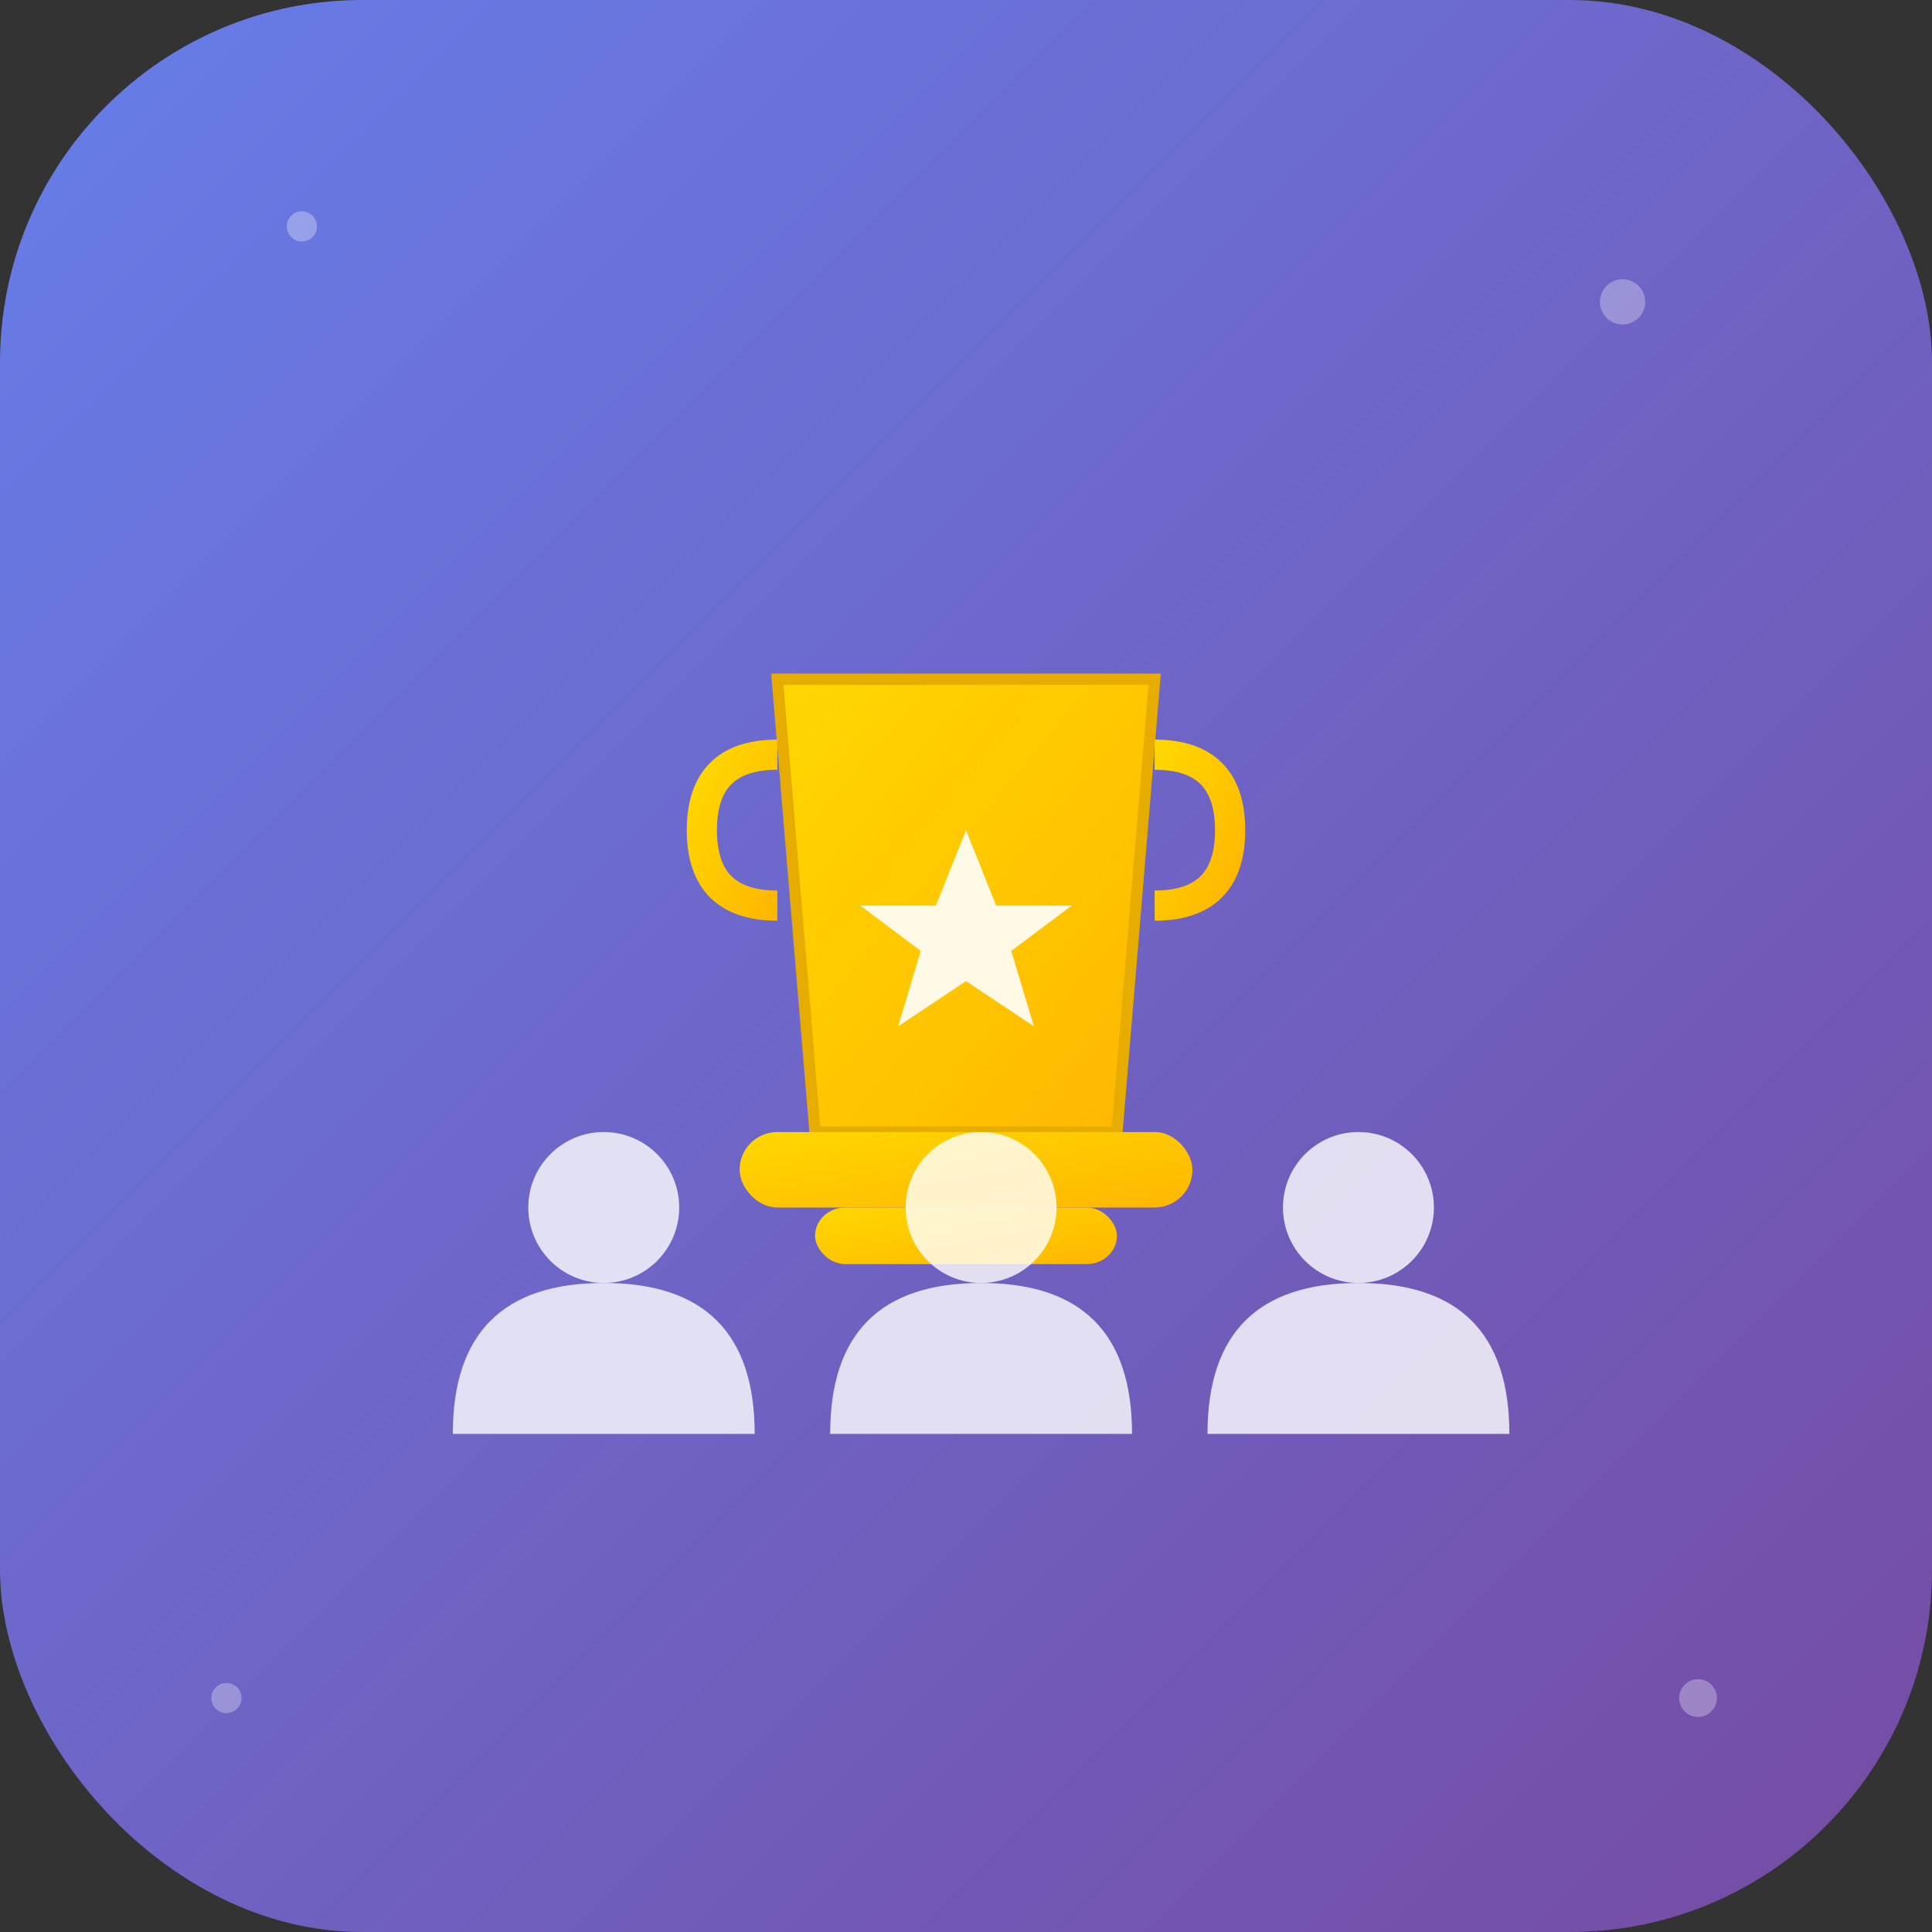 <svg xmlns="http://www.w3.org/2000/svg" viewBox="0 0 512 512" width="512" height="512">
  <rect x="0" y="0" width="512" height="512" fill="#333333" stroke="none"/>
  <defs>
    <linearGradient id="bg" x1="0%" y1="0%" x2="100%" y2="100%">
      <stop offset="0%" style="stop-color:#667eea"/>
      <stop offset="100%" style="stop-color:#764ba2"/>
    </linearGradient>
    <linearGradient id="trophy" x1="0%" y1="0%" x2="100%" y2="100%">
      <stop offset="0%" style="stop-color:#ffd700"/>
      <stop offset="100%" style="stop-color:#ffb700"/>
    </linearGradient>
  </defs>
  
  <!-- Background -->
  <rect width="512" height="512" rx="96" fill="url(#bg)"/>
  
  <!-- Trophy -->
  <g transform="translate(156, 100)">
    <!-- Cup -->
    <path d="M50 80 L150 80 L140 200 L60 200 Z" fill="url(#trophy)" stroke="#e6ac00" stroke-width="3"/>
    
    <!-- Handles -->
    <path d="M50 100 Q30 100 30 120 Q30 140 50 140" fill="none" stroke="url(#trophy)" stroke-width="8"/>
    <path d="M150 100 Q170 100 170 120 Q170 140 150 140" fill="none" stroke="url(#trophy)" stroke-width="8"/>
    
    <!-- Base -->
    <rect x="40" y="200" width="120" height="20" rx="10" fill="url(#trophy)"/>
    <rect x="60" y="220" width="80" height="15" rx="8" fill="url(#trophy)"/>
    
    <!-- Star on cup -->
    <polygon points="100,120 108,140 128,140 112,152 118,172 100,160 82,172 88,152 72,140 92,140" fill="#fff" opacity="0.9"/>
  </g>
  
  <!-- People icons (mocidades) -->
  <g transform="translate(100, 280)" fill="#fff" opacity="0.8">
    <!-- Person 1 -->
    <circle cx="60" cy="40" r="20"/>
    <path d="M20 100 Q20 60 60 60 Q100 60 100 100 L20 100"/>
    
    <!-- Person 2 -->
    <circle cx="160" cy="40" r="20"/>
    <path d="M120 100 Q120 60 160 60 Q200 60 200 100 L120 100"/>
    
    <!-- Person 3 -->
    <circle cx="260" cy="40" r="20"/>
    <path d="M220 100 Q220 60 260 60 Q300 60 300 100 L220 100"/>
  </g>
  
  <!-- Decorative elements -->
  <g fill="#fff" opacity="0.3">
    <circle cx="80" cy="60" r="4"/>
    <circle cx="430" cy="80" r="6"/>
    <circle cx="450" cy="450" r="5"/>
    <circle cx="60" cy="450" r="4"/>
  </g>
</svg> 